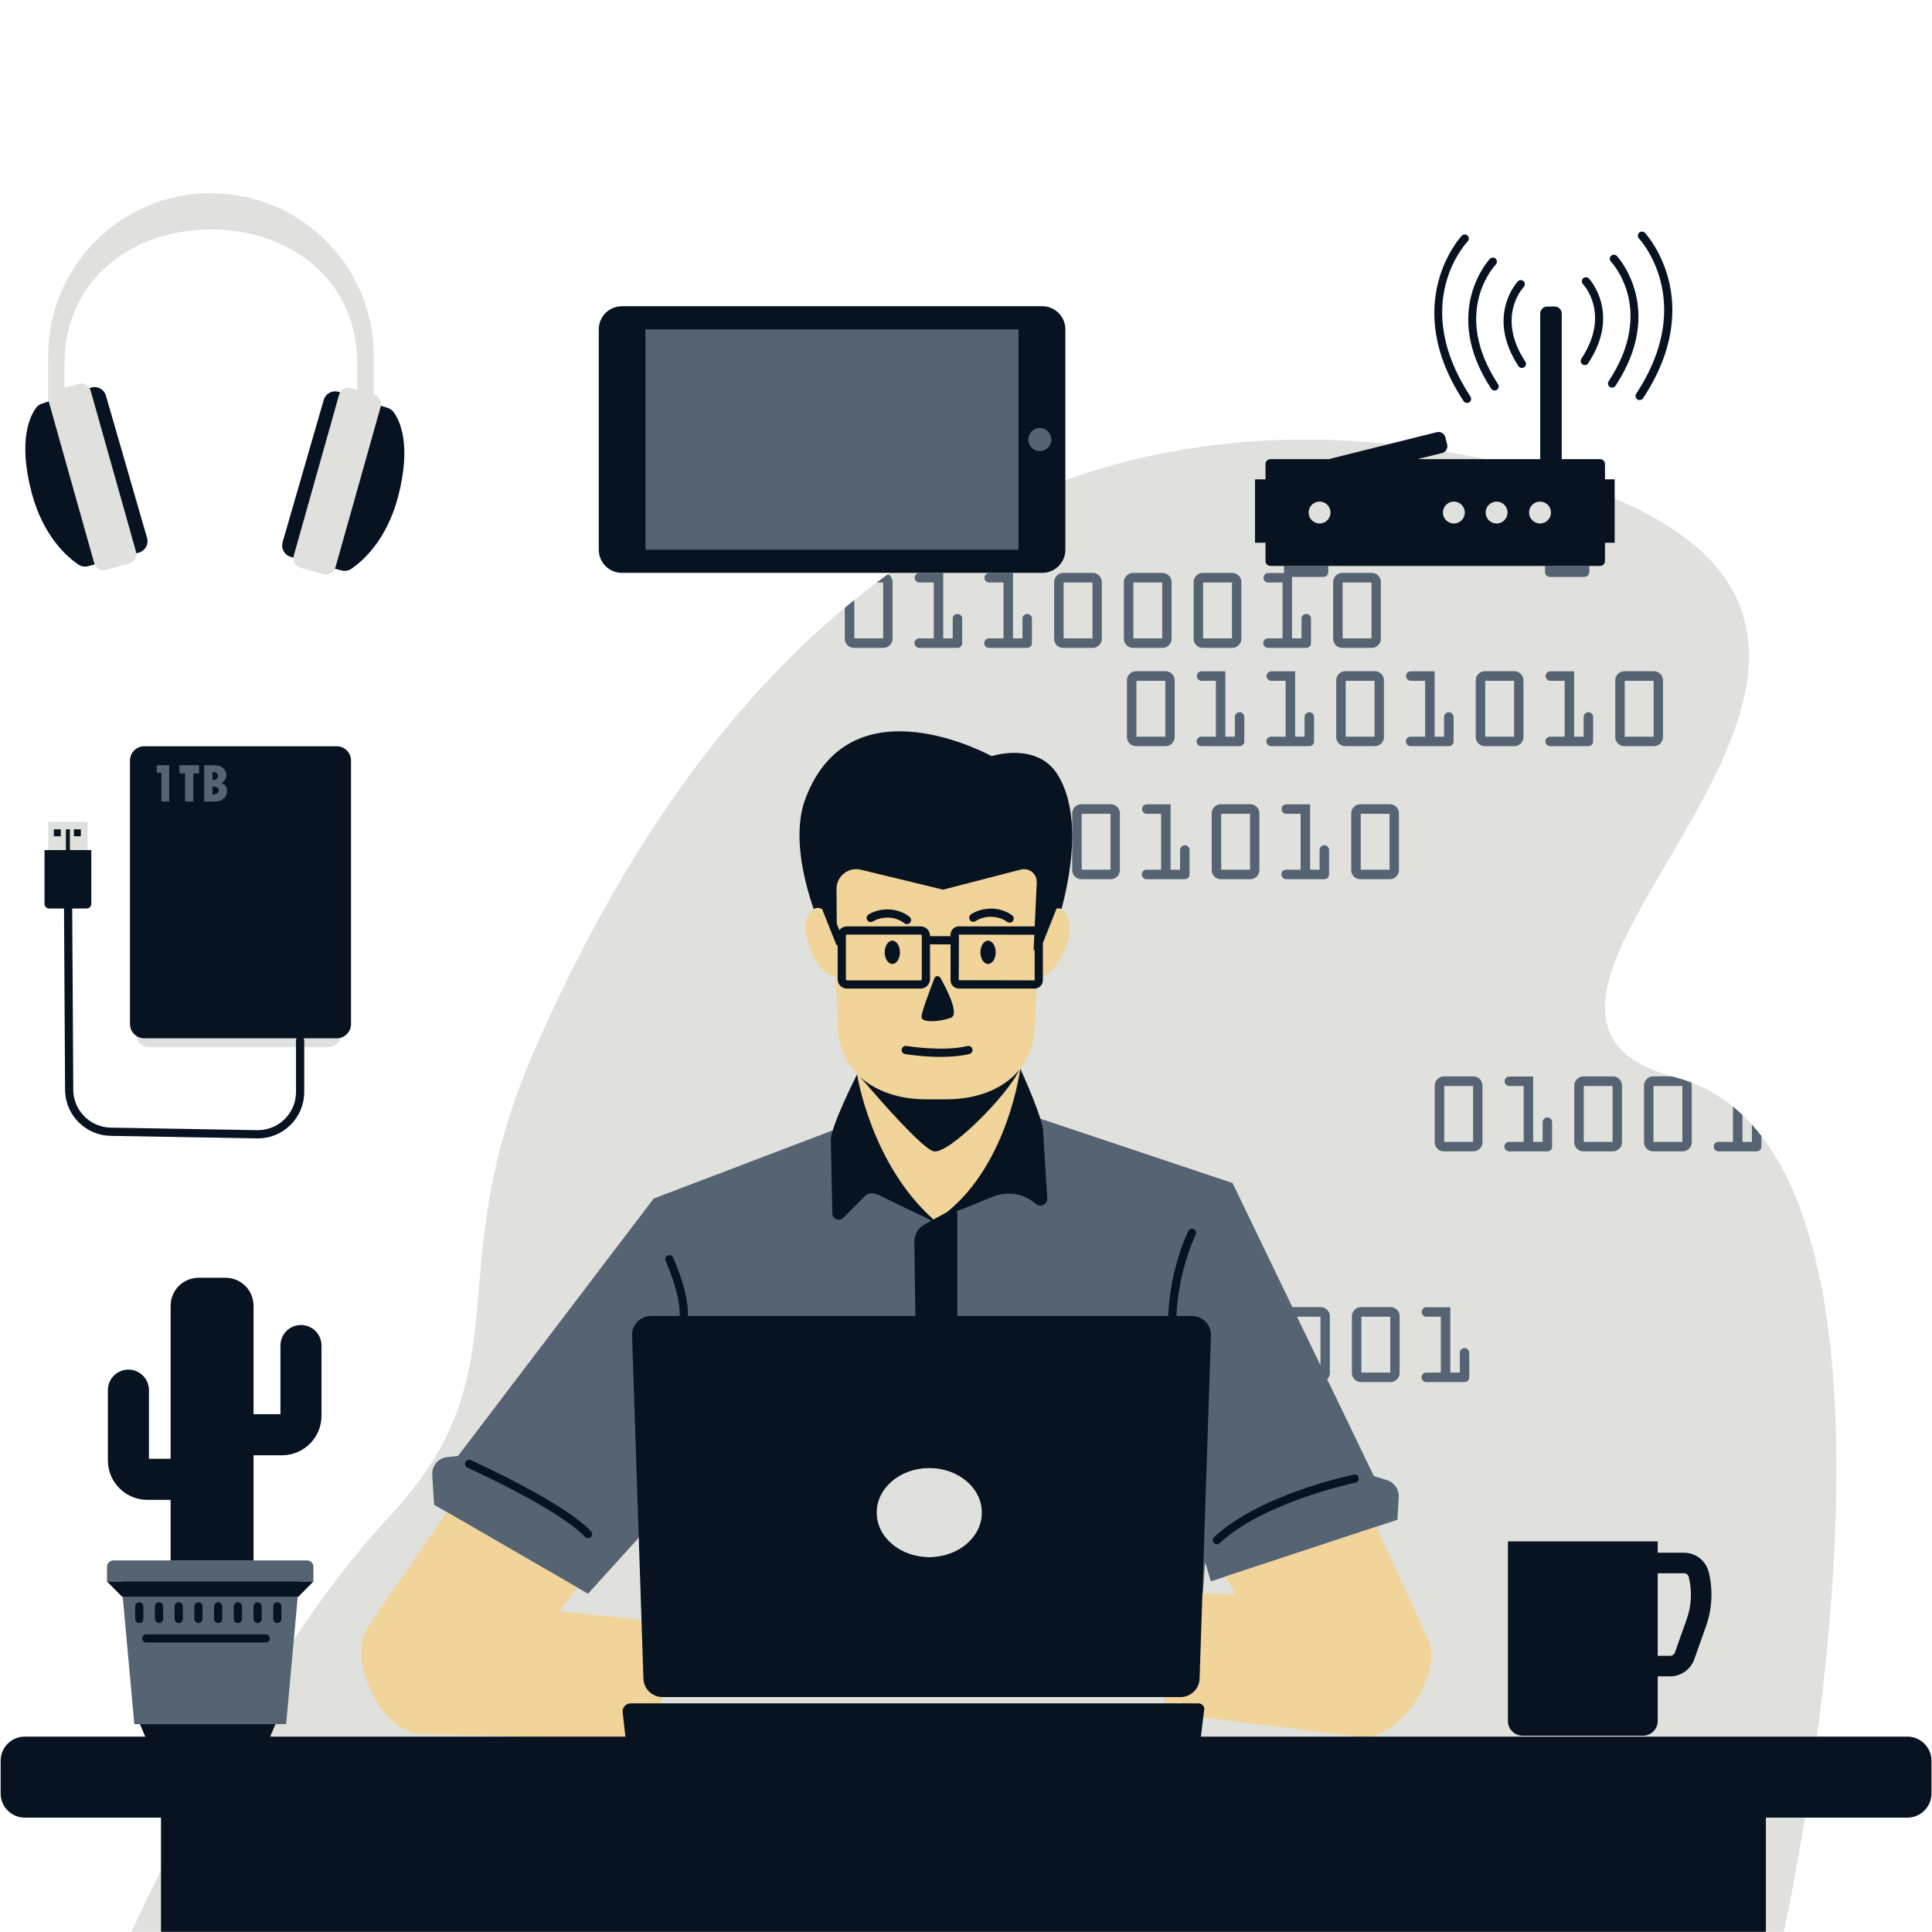<svg xmlns="http://www.w3.org/2000/svg" xmlns:xlink="http://www.w3.org/1999/xlink" width="1080" zoomAndPan="magnify" viewBox="0 0 810 810" height="1080" preserveAspectRatio="xMidYMid meet" version="1.0"><defs><clipPath id="id1"><path d="M 20 81 L 770 81 L 770 809.938 L 20 809.938 Z M 20 81 " clip-rule="nonzero"/></clipPath><clipPath id="id2"><path d="M 0.27 97 L 809.781 97 L 809.781 809.938 L 0.27 809.938 Z M 0.27 97 " clip-rule="nonzero"/></clipPath></defs><g clip-path="url(#id1)"><path fill="rgb(87.839%, 88.239%, 86.67%)" d="M 137.668 439.008 L 62.426 439.008 C 59.422 439.008 56.996 436.582 56.996 433.582 L 56.996 424.18 C 56.996 421.184 59.422 418.754 62.426 418.754 L 137.668 418.754 C 140.668 418.754 143.094 421.184 143.094 424.18 L 143.094 433.582 C 143.094 436.582 140.668 439.008 137.668 439.008 Z M 20.223 374.93 L 20.223 344.512 L 36.715 344.512 L 36.715 374.93 C 36.715 376.012 35.836 376.891 34.754 376.891 L 22.184 376.891 C 21.102 376.891 20.223 376.012 20.223 374.93 Z M 156.801 165.418 L 156.691 165.391 L 156.691 149.262 C 156.691 111.562 126.129 81 88.43 81 C 50.727 81 20.172 111.562 20.172 149.262 L 20.172 180.816 L 23.953 180.816 L 39.523 236.113 C 40.137 238.281 42.387 239.539 44.551 238.934 L 54.164 236.227 C 56.332 235.613 57.59 233.363 56.984 231.199 L 37.98 163.734 C 37.367 161.574 35.121 160.316 32.953 160.922 L 27.07 162.578 L 27.07 152.219 C 27.07 118.047 54.547 96.203 88.43 96.203 C 122.32 96.203 149.785 118.047 149.785 152.219 L 149.785 163.445 L 147.188 162.711 C 145.02 162.105 142.773 163.363 142.164 165.531 L 123.156 232.988 C 122.551 235.156 123.809 237.402 125.977 238.016 L 135.59 240.723 C 137.75 241.328 140.004 240.07 140.617 237.91 L 159.613 170.445 C 160.227 168.281 158.961 166.031 156.801 165.418 Z M 338.23 187.211 L 340.668 189.645 L 359.48 170.832 L 357.047 168.395 Z M 359.289 162.156 L 356.855 159.719 L 338.043 178.535 L 340.477 180.969 Z M 747.871 809.938 L 55.141 809.938 C 55.141 809.938 105.387 697.852 163.207 635.867 C 221.023 573.887 183.133 534.559 223.504 441.66 C 331.762 192.543 501.363 160.789 638.895 196.43 C 872.051 256.844 584.75 420.57 702.547 451.715 C 820.34 482.859 747.871 809.938 747.871 809.938 " fill-opacity="1" fill-rule="nonzero"/></g><path fill="rgb(33.33%, 38.82%, 44.71%)" d="M 128.695 654.211 L 47.578 654.211 C 46.082 654.211 44.867 655.426 44.867 656.918 L 44.867 663.051 L 50.875 663.051 L 56.32 722.871 L 119.957 722.871 L 125.402 663.051 L 131.41 663.051 L 131.41 656.918 C 131.41 655.426 130.195 654.211 128.695 654.211 Z M 411.68 634.16 C 411.68 623.832 401.793 615.453 389.602 615.453 C 377.41 615.453 367.523 623.832 367.523 634.16 C 367.523 644.492 377.41 652.863 389.602 652.863 C 401.793 652.863 411.68 644.492 411.68 634.16 Z M 543.777 552.035 L 553.625 572.457 L 553.625 552.035 Z M 586.426 627.695 L 585.875 637.168 L 507.695 662.984 L 505.246 655.016 L 500.777 716.762 L 487.914 717.168 L 488.895 708.074 C 489.227 706.562 488.242 705.086 486.883 705.086 L 299.859 705.086 L 289.152 621.117 L 246.523 668.18 L 181.988 630.859 L 181.227 618.285 C 181.008 614.562 183.738 611.316 187.445 610.906 L 192.043 610.398 L 274.039 502.508 L 396.672 455.793 L 516.742 495.988 L 541.836 548.016 L 553.762 548.016 C 554.789 548.016 555.672 548.395 556.426 549.152 C 557.172 549.906 557.551 550.805 557.551 551.848 L 557.551 575.613 C 557.551 576.656 557.18 577.555 556.445 578.301 L 575.984 618.828 L 581.52 620.574 C 584.586 621.543 586.609 624.477 586.426 627.695 Z M 649.832 241.875 L 664.262 241.875 C 665.406 241.875 666.336 240.949 666.336 239.805 L 666.336 237.277 L 647.762 237.277 L 647.762 239.805 C 647.762 240.949 648.684 241.875 649.832 241.875 Z M 435.941 190.848 C 439.566 190.848 442.512 187.898 442.512 184.277 C 442.512 180.652 439.566 177.707 435.941 177.707 C 432.324 177.707 429.371 180.652 429.371 184.277 C 429.371 187.898 432.324 190.848 435.941 190.848 Z M 428.734 136.371 L 268.883 136.371 L 268.883 232.18 L 428.734 232.18 Z M 614.012 565.211 C 613.453 565.211 612.988 565.406 612.602 565.797 C 612.215 566.188 612.027 566.652 612.027 567.188 L 612.027 575.465 L 608.055 575.465 L 608.055 548.066 L 598.074 548.066 C 597.523 548.066 597.051 548.254 596.664 548.641 C 596.277 549.031 596.09 549.5 596.09 550.051 C 596.09 550.602 596.277 551.07 596.664 551.453 C 597.051 551.84 597.523 552.035 598.074 552.035 L 604.078 552.035 L 604.078 575.465 L 597.98 575.465 C 597.43 575.465 596.957 575.656 596.57 576.035 C 596.184 576.414 595.996 576.871 595.996 577.406 C 595.996 577.957 596.184 578.434 596.57 578.836 C 596.957 579.234 597.43 579.438 597.98 579.438 L 614.012 579.438 C 614.562 579.438 615.031 579.25 615.414 578.855 C 615.801 578.469 615.996 578.004 615.996 577.453 L 615.996 567.188 C 615.996 566.637 615.801 566.172 615.414 565.785 C 615.031 565.398 614.562 565.211 614.012 565.211 Z M 582.871 552.035 L 570.77 552.035 L 570.77 575.465 L 582.871 575.465 Z M 585.676 549.152 C 586.422 549.906 586.801 550.805 586.801 551.848 L 586.801 575.613 C 586.801 576.668 586.422 577.566 585.676 578.312 C 584.922 579.066 584.023 579.438 582.969 579.438 L 570.625 579.438 C 569.555 579.438 568.648 579.066 567.902 578.312 C 567.164 577.566 566.789 576.668 566.789 575.613 L 566.789 551.848 C 566.789 550.805 567.172 549.906 567.93 549.152 C 568.684 548.395 569.578 548.016 570.625 548.016 L 583.012 548.016 C 584.035 548.016 584.922 548.395 585.676 549.152 Z M 734.496 471.5 L 734.496 478.734 L 730.523 478.734 L 730.523 467.434 C 729.238 466.215 727.918 465.051 726.551 463.938 L 726.551 478.734 L 720.449 478.734 C 719.898 478.734 719.43 478.926 719.047 479.305 C 718.66 479.684 718.469 480.141 718.469 480.676 C 718.469 481.227 718.66 481.703 719.047 482.105 C 719.43 482.504 719.898 482.707 720.449 482.707 L 736.48 482.707 C 737.031 482.707 737.504 482.52 737.891 482.125 C 738.277 481.738 738.465 481.273 738.465 480.723 L 738.465 476.25 C 737.188 474.605 735.867 473.02 734.496 471.5 Z M 705.34 455.305 L 693.238 455.305 L 693.238 478.734 L 705.34 478.734 Z M 709.035 453.809 C 709.18 454.219 709.27 454.648 709.27 455.117 L 709.27 478.883 C 709.27 479.938 708.895 480.836 708.148 481.582 C 707.398 482.336 706.492 482.707 705.438 482.707 L 693.094 482.707 C 692.023 482.707 691.117 482.336 690.379 481.582 C 689.633 480.836 689.266 479.938 689.266 478.883 L 689.266 455.117 C 689.266 454.074 689.645 453.176 690.398 452.422 C 691.156 451.664 692.055 451.285 693.094 451.285 L 701.027 451.285 C 701.527 451.43 702.027 451.574 702.547 451.715 C 704.777 452.301 706.934 453.012 709.035 453.809 Z M 676.094 455.305 L 663.988 455.305 L 663.988 478.734 L 676.094 478.734 Z M 678.895 452.422 C 679.648 453.176 680.02 454.074 680.02 455.117 L 680.02 478.883 C 680.02 479.938 679.648 480.836 678.895 481.582 C 678.148 482.336 677.246 482.707 676.188 482.707 L 663.852 482.707 C 662.773 482.707 661.871 482.336 661.133 481.582 C 660.391 480.836 660.02 479.938 660.02 478.883 L 660.02 455.117 C 660.02 454.074 660.398 453.176 661.156 452.422 C 661.91 451.664 662.809 451.285 663.852 451.285 L 676.238 451.285 C 677.262 451.285 678.148 451.664 678.895 452.422 Z M 648.742 468.48 C 648.191 468.48 647.719 468.676 647.332 469.066 C 646.945 469.457 646.758 469.926 646.758 470.457 L 646.758 478.734 L 642.785 478.734 L 642.785 451.336 L 632.805 451.336 C 632.25 451.336 631.789 451.523 631.395 451.91 C 631.012 452.301 630.82 452.77 630.82 453.32 C 630.82 453.871 631.012 454.34 631.395 454.723 C 631.789 455.109 632.25 455.305 632.805 455.305 L 638.812 455.305 L 638.812 478.734 L 632.711 478.734 C 632.16 478.734 631.688 478.926 631.301 479.305 C 630.922 479.684 630.727 480.141 630.727 480.676 C 630.727 481.227 630.922 481.703 631.301 482.105 C 631.688 482.504 632.16 482.707 632.711 482.707 L 648.742 482.707 C 649.293 482.707 649.762 482.52 650.145 482.125 C 650.531 481.738 650.727 481.273 650.727 480.723 L 650.727 470.457 C 650.727 469.906 650.531 469.441 650.145 469.055 C 649.762 468.668 649.293 468.48 648.742 468.48 Z M 617.602 455.305 L 605.5 455.305 L 605.5 478.734 L 617.602 478.734 Z M 620.406 452.422 C 621.152 453.176 621.523 454.074 621.523 455.117 L 621.523 478.883 C 621.523 479.938 621.152 480.836 620.406 481.582 C 619.652 482.336 618.754 482.707 617.699 482.707 L 605.355 482.707 C 604.285 482.707 603.375 482.336 602.637 481.582 C 601.895 480.836 601.523 479.938 601.523 478.883 L 601.523 455.117 C 601.523 454.074 601.902 453.176 602.66 452.422 C 603.414 451.664 604.312 451.285 605.355 451.285 L 617.742 451.285 C 618.766 451.285 619.652 451.664 620.406 452.422 Z M 570.484 364.629 L 582.582 364.629 L 582.582 341.195 L 570.484 341.195 Z M 570.34 337.176 L 582.727 337.176 C 583.75 337.176 584.637 337.555 585.391 338.312 C 586.137 339.066 586.508 339.969 586.508 341.008 L 586.508 364.773 C 586.508 365.828 586.137 366.727 585.391 367.48 C 584.637 368.227 583.738 368.598 582.684 368.598 L 570.34 368.598 C 569.27 368.598 568.359 368.227 567.621 367.48 C 566.879 366.727 566.508 365.828 566.508 364.773 L 566.508 341.008 C 566.508 339.969 566.887 339.066 567.645 338.312 C 568.398 337.555 569.297 337.176 570.34 337.176 Z M 539.199 364.629 C 538.648 364.629 538.176 364.816 537.789 365.195 C 537.402 365.574 537.215 366.031 537.215 366.57 C 537.215 367.117 537.402 367.594 537.789 367.996 C 538.176 368.395 538.648 368.598 539.199 368.598 L 555.23 368.598 C 555.781 368.598 556.25 368.41 556.633 368.023 C 557.02 367.637 557.215 367.168 557.215 366.621 L 557.215 356.355 C 557.215 355.801 557.02 355.332 556.633 354.945 C 556.25 354.559 555.781 354.371 555.23 354.371 C 554.676 354.371 554.207 354.566 553.82 354.957 C 553.434 355.355 553.246 355.816 553.246 356.355 L 553.246 364.629 L 549.273 364.629 L 549.273 337.227 L 539.293 337.227 C 538.746 337.227 538.27 337.422 537.891 337.809 C 537.5 338.195 537.309 338.66 537.309 339.211 C 537.309 339.77 537.5 340.234 537.891 340.617 C 538.27 341.008 538.746 341.195 539.293 341.195 L 545.301 341.195 L 545.301 364.629 Z M 511.988 364.629 L 524.094 364.629 L 524.094 341.195 L 511.988 341.195 Z M 511.844 337.176 L 524.23 337.176 C 525.254 337.176 526.141 337.555 526.895 338.312 C 527.641 339.066 528.012 339.969 528.012 341.008 L 528.012 364.773 C 528.012 365.828 527.641 366.727 526.895 367.48 C 526.141 368.227 525.242 368.598 524.188 368.598 L 511.844 368.598 C 510.773 368.598 509.863 368.227 509.125 367.48 C 508.383 366.727 508.016 365.828 508.016 364.773 L 508.016 341.008 C 508.016 339.969 508.391 339.066 509.148 338.312 C 509.906 337.555 510.805 337.176 511.844 337.176 Z M 490.777 337.227 L 480.797 337.227 C 480.25 337.227 479.781 337.422 479.395 337.809 C 479.008 338.195 478.812 338.66 478.812 339.211 C 478.812 339.77 479.008 340.234 479.395 340.617 C 479.781 341.008 480.25 341.195 480.797 341.195 L 486.805 341.195 L 486.805 364.629 L 480.703 364.629 C 480.152 364.629 479.684 364.816 479.301 365.195 C 478.914 365.574 478.719 366.031 478.719 366.57 C 478.719 367.117 478.914 367.594 479.301 367.996 C 479.684 368.395 480.152 368.598 480.703 368.598 L 496.734 368.598 C 497.285 368.598 497.758 368.41 498.137 368.023 C 498.531 367.637 498.719 367.168 498.719 366.621 L 498.719 356.355 C 498.719 355.801 498.531 355.332 498.137 354.945 C 497.758 354.559 497.285 354.371 496.734 354.371 C 496.184 354.371 495.715 354.566 495.332 354.957 C 494.945 355.355 494.75 355.816 494.75 356.355 L 494.75 364.629 L 490.777 364.629 Z M 453.492 364.629 L 465.594 364.629 L 465.594 341.195 L 453.492 341.195 Z M 453.348 337.176 L 465.742 337.176 C 466.766 337.176 467.652 337.555 468.398 338.312 C 469.148 339.066 469.523 339.969 469.523 341.008 L 469.523 364.773 C 469.523 365.828 469.148 366.727 468.398 367.48 C 467.652 368.227 466.746 368.598 465.691 368.598 L 453.348 368.598 C 452.277 368.598 451.375 368.227 450.633 367.48 C 449.887 366.727 449.52 365.828 449.52 364.773 L 449.52 341.008 C 449.52 339.969 449.898 339.066 450.652 338.312 C 451.41 337.555 452.309 337.176 453.348 337.176 Z M 422.215 364.629 C 421.656 364.629 421.188 364.816 420.805 365.195 C 420.418 365.574 420.227 366.031 420.227 366.57 C 420.227 367.117 420.418 367.594 420.805 367.996 C 421.188 368.395 421.656 368.598 422.215 368.598 L 438.238 368.598 C 438.789 368.598 439.262 368.41 439.648 368.023 C 440.035 367.637 440.23 367.168 440.23 366.621 L 440.23 356.355 C 440.23 355.801 440.035 355.332 439.648 354.945 C 439.262 354.559 438.789 354.371 438.238 354.371 C 437.688 354.371 437.219 354.566 436.836 354.957 C 436.449 355.355 436.254 355.816 436.254 356.355 L 436.254 364.629 L 432.281 364.629 L 432.281 337.227 L 422.301 337.227 C 421.754 337.227 421.285 337.422 420.898 337.809 C 420.512 338.195 420.324 338.66 420.324 339.211 C 420.324 339.77 420.512 340.234 420.898 340.617 C 421.285 341.008 421.754 341.195 422.301 341.195 L 428.309 341.195 L 428.309 364.629 Z M 392.965 364.629 C 392.41 364.629 391.941 364.816 391.555 365.195 C 391.176 365.574 390.98 366.031 390.98 366.57 C 390.98 367.117 391.176 367.594 391.555 367.996 C 391.941 368.395 392.41 368.598 392.965 368.598 L 408.996 368.598 C 409.547 368.598 410.016 368.41 410.402 368.023 C 410.785 367.637 410.98 367.168 410.98 366.621 L 410.98 356.355 C 410.98 355.801 410.785 355.332 410.402 354.945 C 410.016 354.559 409.547 354.371 408.996 354.371 C 408.441 354.371 407.973 354.566 407.586 354.957 C 407.199 355.355 407.004 355.816 407.004 356.355 L 407.004 364.629 L 403.035 364.629 L 403.035 337.227 L 393.059 337.227 C 392.504 337.227 392.035 337.422 391.656 337.809 C 391.266 338.195 391.074 338.66 391.074 339.211 C 391.074 339.77 391.266 340.234 391.656 340.617 C 392.035 341.008 392.504 341.195 393.059 341.195 L 399.066 341.195 L 399.066 364.629 Z M 365.754 364.629 L 377.859 364.629 L 377.859 341.195 L 365.754 341.195 Z M 362.891 367.48 C 362.148 366.727 361.781 365.828 361.781 364.773 L 361.781 341.008 C 361.781 339.969 362.156 339.066 362.914 338.312 C 363.672 337.555 364.566 337.176 365.609 337.176 L 377.996 337.176 C 379.02 337.176 379.906 337.555 380.66 338.312 C 381.406 339.066 381.777 339.969 381.777 341.008 L 381.777 364.773 C 381.777 365.828 381.406 366.727 380.66 367.48 C 379.906 368.227 379.008 368.598 377.953 368.598 L 365.609 368.598 C 364.539 368.598 363.629 368.227 362.891 367.48 Z M 693.289 285.426 L 681.176 285.426 L 681.176 308.855 L 693.289 308.855 Z M 693.383 312.828 L 681.039 312.828 C 679.969 312.828 679.059 312.453 678.32 311.703 C 677.578 310.957 677.207 310.051 677.207 308.996 L 677.207 285.23 C 677.207 284.195 677.586 283.297 678.344 282.535 C 679.098 281.785 679.996 281.406 681.039 281.406 L 693.426 281.406 C 694.453 281.406 695.336 281.785 696.09 282.535 C 696.836 283.297 697.207 284.195 697.207 285.23 L 697.207 308.996 C 697.207 310.051 696.836 310.957 696.09 311.703 C 695.336 312.453 694.438 312.828 693.383 312.828 Z M 664.527 299.18 C 664.137 299.578 663.945 300.047 663.945 300.578 L 663.945 308.855 L 659.973 308.855 L 659.973 281.449 L 649.996 281.449 C 649.445 281.449 648.969 281.645 648.59 282.031 C 648.199 282.418 648.008 282.883 648.008 283.441 C 648.008 283.992 648.199 284.461 648.59 284.844 C 648.969 285.23 649.445 285.426 649.996 285.426 L 656.004 285.426 L 656.004 308.855 L 649.898 308.855 C 649.348 308.855 648.883 309.047 648.488 309.426 C 648.109 309.801 647.914 310.262 647.914 310.793 C 647.914 311.348 648.109 311.824 648.488 312.223 C 648.883 312.625 649.348 312.828 649.898 312.828 L 665.93 312.828 C 666.48 312.828 666.949 312.633 667.34 312.246 C 667.719 311.859 667.918 311.395 667.918 310.844 L 667.918 300.578 C 667.918 300.027 667.719 299.562 667.34 299.176 C 666.949 298.781 666.48 298.594 665.93 298.594 C 665.379 298.594 664.914 298.789 664.527 299.18 Z M 634.793 285.426 L 622.688 285.426 L 622.688 308.855 L 634.793 308.855 Z M 634.887 312.828 L 622.543 312.828 C 621.473 312.828 620.57 312.453 619.824 311.703 C 619.082 310.957 618.715 310.051 618.715 308.996 L 618.715 285.23 C 618.715 284.195 619.09 283.297 619.848 282.535 C 620.605 281.785 621.504 281.406 622.543 281.406 L 634.93 281.406 C 635.957 281.406 636.848 281.785 637.594 282.535 C 638.348 283.297 638.719 284.195 638.719 285.23 L 638.719 308.996 C 638.719 310.051 638.348 310.957 637.594 311.703 C 636.848 312.453 635.941 312.828 634.887 312.828 Z M 608.844 312.246 C 609.23 311.859 609.422 311.395 609.422 310.844 L 609.422 300.578 C 609.422 300.027 609.23 299.562 608.844 299.176 C 608.461 298.781 607.992 298.594 607.434 298.594 C 606.883 298.594 606.418 298.789 606.031 299.18 C 605.645 299.578 605.449 300.047 605.449 300.578 L 605.449 308.855 L 601.477 308.855 L 601.477 281.449 L 591.5 281.449 C 590.949 281.449 590.48 281.645 590.094 282.031 C 589.707 282.418 589.512 282.883 589.512 283.441 C 589.512 283.992 589.707 284.461 590.094 284.844 C 590.48 285.23 590.949 285.426 591.5 285.426 L 597.508 285.426 L 597.508 308.855 L 591.402 308.855 C 590.852 308.855 590.387 309.047 590 309.426 C 589.613 309.801 589.418 310.262 589.418 310.793 C 589.418 311.348 589.613 311.824 590 312.223 C 590.387 312.625 590.852 312.828 591.402 312.828 L 607.434 312.828 C 607.992 312.828 608.461 312.633 608.844 312.246 Z M 576.297 285.426 L 564.191 285.426 L 564.191 308.855 L 576.297 308.855 Z M 576.441 281.406 C 577.465 281.406 578.352 281.785 579.098 282.535 C 579.852 283.297 580.223 284.195 580.223 285.23 L 580.223 308.996 C 580.223 310.051 579.852 310.957 579.098 311.703 C 578.352 312.453 577.445 312.828 576.391 312.828 L 564.051 312.828 C 562.977 312.828 562.074 312.453 561.332 311.703 C 560.586 310.957 560.219 310.051 560.219 308.996 L 560.219 285.23 C 560.219 284.195 560.602 283.297 561.352 282.535 C 562.109 281.785 563.008 281.406 564.051 281.406 Z M 532.914 308.855 C 532.363 308.855 531.891 309.047 531.504 309.426 C 531.117 309.801 530.93 310.262 530.93 310.793 C 530.93 311.348 531.117 311.824 531.504 312.223 C 531.891 312.625 532.363 312.828 532.914 312.828 L 548.938 312.828 C 549.496 312.828 549.965 312.633 550.348 312.246 C 550.734 311.859 550.93 311.395 550.93 310.844 L 550.93 300.578 C 550.93 300.027 550.734 299.562 550.348 299.176 C 549.965 298.781 549.496 298.594 548.938 298.594 C 548.387 298.594 547.922 298.789 547.535 299.18 C 547.148 299.578 546.953 300.047 546.953 300.578 L 546.953 308.855 L 542.98 308.855 L 542.98 281.449 L 533.004 281.449 C 532.453 281.449 531.984 281.645 531.598 282.031 C 531.211 282.418 531.023 282.883 531.023 283.441 C 531.023 283.992 531.211 284.461 531.598 284.844 C 531.984 285.23 532.453 285.426 533.004 285.426 L 539.012 285.426 L 539.012 308.855 Z M 518.285 299.18 C 517.902 299.578 517.711 300.047 517.711 300.578 L 517.711 308.855 L 513.734 308.855 L 513.734 281.449 L 503.762 281.449 C 503.203 281.449 502.734 281.645 502.355 282.031 C 501.965 282.418 501.773 282.883 501.773 283.441 C 501.773 283.992 501.965 284.461 502.355 284.844 C 502.734 285.23 503.203 285.426 503.762 285.426 L 509.77 285.426 L 509.77 308.855 L 503.664 308.855 C 503.117 308.855 502.641 309.047 502.254 309.426 C 501.875 309.801 501.68 310.262 501.68 310.793 C 501.68 311.348 501.875 311.824 502.254 312.223 C 502.641 312.625 503.117 312.828 503.664 312.828 L 519.695 312.828 C 520.246 312.828 520.715 312.633 521.102 312.246 C 521.488 311.859 521.684 311.395 521.684 310.844 L 521.684 300.578 C 521.684 300.027 521.488 299.562 521.102 299.176 C 520.715 298.781 520.246 298.594 519.695 298.594 C 519.148 298.594 518.672 298.789 518.285 299.18 Z M 488.559 285.426 L 476.453 285.426 L 476.453 308.855 L 488.559 308.855 Z M 488.695 281.406 C 489.723 281.406 490.605 281.785 491.359 282.535 C 492.105 283.297 492.48 284.195 492.48 285.23 L 492.48 308.996 C 492.48 310.051 492.105 310.957 491.359 311.703 C 490.605 312.453 489.707 312.828 488.652 312.828 L 476.309 312.828 C 475.238 312.828 474.328 312.453 473.59 311.703 C 472.848 310.957 472.477 310.051 472.477 308.996 L 472.477 285.23 C 472.477 284.195 472.855 283.297 473.613 282.535 C 474.367 281.785 475.266 281.406 476.309 281.406 Z M 562.902 267.645 L 575.004 267.645 L 575.004 244.215 L 562.902 244.215 Z M 560.035 270.496 C 559.297 269.75 558.93 268.844 558.93 267.789 L 558.93 244.023 C 558.93 242.988 559.309 242.09 560.062 241.328 C 560.82 240.578 561.719 240.199 562.758 240.199 L 575.152 240.199 C 576.168 240.199 577.062 240.578 577.809 241.328 C 578.555 242.09 578.934 242.988 578.934 244.023 L 578.934 267.789 C 578.934 268.844 578.555 269.75 577.809 270.496 C 577.062 271.25 576.156 271.621 575.102 271.621 L 562.758 271.621 C 561.688 271.621 560.781 271.25 560.035 270.496 Z M 531.625 267.645 C 531.066 267.645 530.598 267.84 530.215 268.219 C 529.828 268.594 529.633 269.047 529.633 269.586 C 529.633 270.137 529.828 270.617 530.215 271.016 C 530.598 271.418 531.066 271.621 531.625 271.621 L 547.648 271.621 C 548.199 271.621 548.672 271.426 549.059 271.039 C 549.445 270.652 549.641 270.188 549.641 269.637 L 549.641 259.371 C 549.641 258.82 549.445 258.355 549.059 257.969 C 548.672 257.578 548.199 257.387 547.648 257.387 C 547.098 257.387 546.629 257.582 546.246 257.973 C 545.859 258.371 545.664 258.836 545.664 259.371 L 545.664 267.645 L 541.691 267.645 L 541.691 241.875 L 554.812 241.875 C 555.953 241.875 556.883 240.949 556.883 239.805 L 556.883 237.277 L 538.309 237.277 L 538.309 239.805 C 538.309 239.957 538.371 240.098 538.402 240.242 L 531.711 240.242 C 531.16 240.242 530.695 240.438 530.309 240.824 C 529.922 241.211 529.734 241.684 529.734 242.234 C 529.734 242.785 529.922 243.254 530.309 243.637 C 530.695 244.023 531.16 244.215 531.711 244.215 L 537.719 244.215 L 537.719 267.645 Z M 504.406 267.645 L 516.516 267.645 L 516.516 244.215 L 504.406 244.215 Z M 501.547 270.496 C 500.809 269.75 500.434 268.844 500.434 267.789 L 500.434 244.023 C 500.434 242.988 500.812 242.09 501.574 241.328 C 502.324 240.578 503.223 240.199 504.266 240.199 L 516.656 240.199 C 517.68 240.199 518.566 240.578 519.312 241.328 C 520.062 242.09 520.438 242.988 520.438 244.023 L 520.438 267.789 C 520.438 268.844 520.062 269.75 519.312 270.496 C 518.566 271.25 517.668 271.621 516.605 271.621 L 504.266 271.621 C 503.191 271.621 502.285 271.25 501.547 270.496 Z M 475.164 267.645 L 487.262 267.645 L 487.262 244.215 L 475.164 244.215 Z M 472.301 270.496 C 471.559 269.75 471.188 268.844 471.188 267.789 L 471.188 244.023 C 471.188 242.988 471.566 242.09 472.324 241.328 C 473.078 240.578 473.977 240.199 475.02 240.199 L 487.406 240.199 C 488.43 240.199 489.316 240.578 490.07 241.328 C 490.816 242.09 491.188 242.988 491.188 244.023 L 491.188 267.789 C 491.188 268.844 490.816 269.75 490.07 270.496 C 489.316 271.25 488.418 271.621 487.363 271.621 L 475.02 271.621 C 473.949 271.621 473.039 271.25 472.301 270.496 Z M 445.914 267.645 L 458.02 267.645 L 458.02 244.215 L 445.914 244.215 Z M 441.938 244.023 C 441.938 242.988 442.316 242.09 443.078 241.328 C 443.828 240.578 444.727 240.199 445.77 240.199 L 458.16 240.199 C 459.184 240.199 460.07 240.578 460.82 241.328 C 461.566 242.09 461.945 242.988 461.945 244.023 L 461.945 267.789 C 461.945 268.844 461.566 269.75 460.82 270.496 C 460.07 271.25 459.172 271.621 458.113 271.621 L 445.77 271.621 C 444.703 271.621 443.797 271.25 443.051 270.496 C 442.312 269.75 441.938 268.844 441.938 267.789 Z M 428.676 267.645 L 424.707 267.645 L 424.707 240.242 L 414.727 240.242 C 414.176 240.242 413.707 240.438 413.32 240.824 C 412.938 241.211 412.742 241.684 412.742 242.234 C 412.742 242.785 412.938 243.254 413.32 243.637 C 413.707 244.023 414.176 244.215 414.727 244.215 L 420.734 244.215 L 420.734 267.645 L 414.633 267.645 C 414.082 267.645 413.613 267.84 413.227 268.219 C 412.84 268.594 412.645 269.047 412.645 269.586 C 412.645 270.137 412.84 270.617 413.227 271.016 C 413.613 271.418 414.082 271.621 414.633 271.621 L 430.664 271.621 C 431.211 271.621 431.68 271.426 432.066 271.039 C 432.457 270.652 432.648 270.188 432.648 269.637 L 432.648 259.371 C 432.648 258.82 432.457 258.355 432.066 257.969 C 431.68 257.578 431.211 257.387 430.664 257.387 C 430.113 257.387 429.645 257.582 429.258 257.973 C 428.867 258.371 428.676 258.836 428.676 259.371 Z M 385.383 267.645 C 384.832 267.645 384.363 267.84 383.98 268.219 C 383.594 268.594 383.398 269.047 383.398 269.586 C 383.398 270.137 383.594 270.617 383.98 271.016 C 384.363 271.418 384.832 271.621 385.383 271.621 L 401.414 271.621 C 401.965 271.621 402.434 271.426 402.824 271.039 C 403.211 270.652 403.398 270.188 403.398 269.637 L 403.398 259.371 C 403.398 258.82 403.211 258.355 402.824 257.969 C 402.434 257.578 401.965 257.387 401.414 257.387 C 400.863 257.387 400.395 257.582 400.012 257.973 C 399.625 258.371 399.43 258.836 399.43 259.371 L 399.43 267.645 L 395.457 267.645 L 395.457 240.242 L 385.477 240.242 C 384.93 240.242 384.461 240.438 384.074 240.824 C 383.688 241.211 383.492 241.684 383.492 242.234 C 383.492 242.785 383.688 243.254 384.074 243.637 C 384.461 244.023 384.93 244.215 385.477 244.215 L 391.484 244.215 L 391.484 267.645 Z M 354.199 254.812 L 354.199 267.789 C 354.199 268.844 354.566 269.75 355.312 270.496 C 356.055 271.25 356.957 271.621 358.027 271.621 L 370.371 271.621 C 371.426 271.621 372.332 271.25 373.078 270.496 C 373.828 269.75 374.203 268.844 374.203 267.789 L 374.203 244.023 C 374.203 242.988 373.828 242.09 373.078 241.328 C 372.836 241.082 372.57 240.895 372.293 240.723 C 370.711 241.867 369.145 243.039 367.57 244.215 L 370.273 244.215 L 370.273 267.645 L 358.172 267.645 L 358.172 251.555 C 356.852 252.625 355.523 253.711 354.199 254.812 Z M 75.852 337.762 L 82.805 337.762 L 82.805 326.008 L 83.891 326.008 L 83.891 337.762 L 90.133 337.762 C 92.062 337.762 93.668 337.215 94.914 336.125 C 96.195 335 96.875 333.449 96.875 331.648 C 96.875 330.238 96.449 329.035 95.648 328.125 C 96.414 327.062 96.613 325.949 96.613 325.07 C 96.613 323.352 95.949 321.848 94.699 320.727 C 93.457 319.621 91.637 319.082 89.129 319.082 L 73.496 319.082 L 73.496 326.008 L 75.852 326.008 Z M 65.938 325.723 L 63.996 325.723 L 63.996 319.082 L 72.68 319.082 L 72.68 337.762 L 65.938 337.762 L 65.938 325.723 " fill-opacity="1" fill-rule="nonzero"/><path fill="rgb(94.51%, 83.139%, 60.39%)" d="M 427.754 447.996 L 427.754 467.883 L 437.371 475.359 C 437.371 475.359 404.461 511.574 392.566 511.574 C 380.746 511.574 348.395 478.223 348.395 478.223 L 359.348 470.32 L 359.348 450.242 C 354.625 445.363 351.645 438.875 351.289 430.762 L 350.418 409.445 C 344.043 410.027 333.785 391.707 339.281 383.066 C 342.395 378.18 346.363 381.469 349.445 385.711 L 348.336 358.551 C 347.914 349.07 355.488 341.16 364.977 341.16 L 420.172 341.16 C 429.656 341.16 437.227 349.07 436.809 358.551 L 435.406 392.855 C 437.5 387.102 442.398 375.973 446.914 383.066 C 452.719 392.191 440.938 412.141 434.742 409.16 L 433.855 430.762 C 433.551 437.688 431.328 443.422 427.754 447.996 Z M 241.938 665.531 L 187.367 633.969 L 163.703 668.188 L 163.656 668.18 L 154.359 681.941 C 145.316 695.336 159.305 725.297 175.387 726.961 L 319.406 730.629 L 320.172 723.199 L 278.391 723.199 L 277.055 709.367 C 276.566 707.199 277.992 705.086 279.934 705.086 L 322.043 705.086 L 324.141 684.742 L 234.578 675.504 Z M 571.141 728.258 L 487.816 718.07 L 488.895 708.074 C 489.227 706.562 488.242 705.086 486.883 705.086 L 428.391 705.086 L 430.184 664.684 L 517.934 668.578 L 513.809 660.965 L 577.129 640.059 L 596.988 683.578 L 598.535 686.812 C 605.523 701.387 587.285 728.973 571.141 728.258 " fill-opacity="1" fill-rule="nonzero"/><g clip-path="url(#id2)"><path fill="rgb(2.75%, 7.449%, 12.549%)" d="M 114.551 673.469 L 114.551 678.75 C 114.551 679.695 115.32 680.469 116.27 680.469 C 117.219 680.469 117.988 679.695 117.988 678.75 L 117.988 673.469 C 117.988 672.52 117.219 671.746 116.27 671.746 C 115.32 671.746 114.551 672.52 114.551 673.469 Z M 109.723 678.75 L 109.723 673.469 C 109.723 672.52 108.953 671.746 107.996 671.746 C 107.051 671.746 106.277 672.52 106.277 673.469 L 106.277 678.75 C 106.277 679.695 107.051 680.469 107.996 680.469 C 108.953 680.469 109.723 679.695 109.723 678.75 Z M 101.457 678.75 L 101.457 673.469 C 101.457 672.52 100.688 671.746 99.738 671.746 C 98.785 671.746 98.012 672.52 98.012 673.469 L 98.012 678.75 C 98.012 679.695 98.785 680.469 99.738 680.469 C 100.688 680.469 101.457 679.695 101.457 678.75 Z M 93.188 678.75 L 93.188 673.469 C 93.188 672.52 92.414 671.746 91.469 671.746 C 90.512 671.746 89.746 672.52 89.746 673.469 L 89.746 678.75 C 89.746 679.695 90.512 680.469 91.469 680.469 C 92.414 680.469 93.188 679.695 93.188 678.75 Z M 84.922 678.75 L 84.922 673.469 C 84.922 672.52 84.156 671.746 83.203 671.746 C 82.254 671.746 81.48 672.52 81.48 673.469 L 81.48 678.75 C 81.48 679.695 82.254 680.469 83.203 680.469 C 84.156 680.469 84.922 679.695 84.922 678.75 Z M 76.656 678.75 L 76.656 673.469 C 76.656 672.52 75.887 671.746 74.93 671.746 C 73.98 671.746 73.211 672.52 73.211 673.469 L 73.211 678.75 C 73.211 679.695 73.98 680.469 74.93 680.469 C 75.887 680.469 76.656 679.695 76.656 678.75 Z M 68.391 678.75 L 68.391 673.469 C 68.391 672.52 67.621 671.746 66.672 671.746 C 65.715 671.746 64.945 672.52 64.945 673.469 L 64.945 678.75 C 64.945 679.695 65.715 680.469 66.672 680.469 C 67.621 680.469 68.391 679.695 68.391 678.75 Z M 60.121 673.469 C 60.121 672.52 59.348 671.746 58.398 671.746 C 57.449 671.746 56.68 672.52 56.68 673.469 L 56.68 678.75 C 56.68 679.695 57.449 680.469 58.398 680.469 C 59.348 680.469 60.121 679.695 60.121 678.75 Z M 61.316 688.633 L 111.418 688.633 C 112.375 688.633 113.145 687.859 113.145 686.914 C 113.145 685.957 112.375 685.188 111.418 685.188 L 61.316 685.188 C 60.359 685.188 59.594 685.957 59.594 686.914 C 59.594 687.859 60.359 688.633 61.316 688.633 Z M 415.777 380.93 C 412.645 380.91 409.578 381.703 407.117 383.309 C 406.32 383.832 406.102 384.902 406.617 385.699 C 407.137 386.488 408.207 386.715 409.004 386.191 C 410.855 384.977 413.297 384.289 415.699 384.371 C 418.102 384.426 420.5 385.199 422.285 386.496 C 422.586 386.715 422.941 386.824 423.289 386.824 C 423.828 386.824 424.344 386.578 424.688 386.117 C 425.242 385.344 425.07 384.27 424.309 383.711 C 421.934 381.988 418.906 381 415.777 380.93 Z M 372.945 381.289 C 369.812 381.102 366.707 381.859 364.16 383.379 C 363.344 383.863 363.078 384.922 363.566 385.738 C 364.047 386.551 365.102 386.816 365.926 386.336 C 367.859 385.18 370.34 384.609 372.746 384.73 C 375.133 384.863 377.473 385.719 379.168 387.066 C 379.484 387.316 379.863 387.438 380.234 387.438 C 380.742 387.438 381.242 387.215 381.582 386.793 C 382.176 386.047 382.051 384.965 381.312 384.371 C 379.039 382.562 376.066 381.469 372.945 381.289 Z M 378.055 439.945 C 377.902 440.883 378.535 441.766 379.469 441.926 C 379.898 441.992 386.73 443.102 394.438 443.102 C 398.453 443.102 402.711 442.797 406.422 441.898 C 407.348 441.672 407.914 440.742 407.688 439.82 C 407.465 438.895 406.531 438.32 405.613 438.555 C 395.457 441.02 380.184 438.555 380.031 438.527 C 379.078 438.359 378.207 439.008 378.055 439.945 Z M 195.996 615.301 C 196.375 615.477 234.199 632.617 245.27 644.352 C 245.605 644.707 246.062 644.891 246.516 644.891 C 246.941 644.891 247.371 644.738 247.707 644.422 C 248.395 643.77 248.426 642.684 247.773 641.988 C 236.246 629.762 198.992 612.879 197.41 612.164 C 196.539 611.773 195.527 612.164 195.133 613.023 C 194.742 613.891 195.129 614.914 195.996 615.301 Z M 510.18 647.438 C 510.598 647.438 511.02 647.285 511.355 646.977 C 529.879 629.688 567.91 621.695 568.289 621.613 C 569.219 621.422 569.82 620.512 569.629 619.582 C 569.441 618.645 568.523 618.051 567.594 618.242 C 566 618.57 528.242 626.5 509.004 644.461 C 508.309 645.105 508.27 646.199 508.922 646.895 C 509.258 647.254 509.719 647.438 510.18 647.438 Z M 434.664 370.008 C 434.836 366.406 431.473 363.672 427.98 364.57 L 395.395 372.992 C 395.395 372.992 374.492 367.898 360.902 364.633 C 355.672 363.383 350.664 367.371 350.711 372.746 L 350.828 387.281 L 351.922 390.02 C 352.633 389.031 353.789 388.387 355.098 388.387 L 386.004 388.387 C 388.152 388.387 389.906 390.137 389.906 392.289 L 389.906 392.492 L 398.52 392.492 L 398.52 391.902 C 398.52 389.969 400.094 388.387 402.027 388.387 L 433.719 388.387 C 433.75 388.387 433.773 388.398 433.805 388.398 Z M 433.785 397.918 C 433.75 398.062 433.703 398.215 433.672 398.352 L 433.332 398.523 L 433.641 391.902 L 402.027 391.832 L 401.965 410.957 L 433.719 411.02 L 433.785 410.957 Z M 386.457 392.289 C 386.457 392.043 386.258 391.832 386.004 391.832 L 355.098 391.832 C 354.84 391.832 354.637 392.043 354.637 392.289 L 354.637 410.562 C 354.637 410.816 354.84 411.02 355.098 411.02 L 386.004 411.02 C 386.258 411.02 386.457 410.816 386.457 410.562 Z M 443.398 324.762 C 450.809 336.637 451.672 355.906 445.051 381.141 C 444.355 380.746 443.656 380.715 442.969 380.938 L 437.227 395.336 L 437.227 410.957 C 437.227 412.891 435.652 414.465 433.719 414.465 L 402.027 414.465 C 400.094 414.465 398.52 412.891 398.52 410.957 L 398.52 395.93 L 389.906 395.93 L 389.906 410.562 C 389.906 412.715 388.152 414.465 386.004 414.465 L 355.098 414.465 C 352.949 414.465 351.195 412.715 351.195 410.562 L 351.195 396.492 C 350.875 396.309 350.609 396.012 350.461 395.645 L 344.664 381.113 C 343.469 380.531 342.266 380.438 341.129 381.133 C 336.52 367.648 332.324 348.926 337.719 334.723 C 356.844 284.352 415.73 317.016 415.73 317.016 C 415.73 317.016 434.703 310.828 443.398 324.762 Z M 685.988 165.07 C 685.465 165.867 685.688 166.938 686.484 167.453 C 686.773 167.648 687.102 167.738 687.426 167.738 C 687.988 167.738 688.539 167.469 688.867 166.969 C 715.902 125.875 689.91 97.902 689.645 97.625 C 688.988 96.941 687.898 96.918 687.211 97.574 C 686.52 98.234 686.504 99.32 687.16 100.008 C 687.406 100.262 711.531 126.246 685.988 165.07 Z M 674.922 162.23 C 675.215 162.426 675.543 162.516 675.867 162.516 C 676.43 162.516 676.98 162.242 677.309 161.738 C 698.512 129.516 678.078 107.527 677.871 107.312 C 677.211 106.625 676.133 106.598 675.441 107.258 C 674.754 107.91 674.727 109.004 675.379 109.691 C 676.148 110.5 694.086 129.984 674.43 159.848 C 673.906 160.645 674.125 161.711 674.922 162.23 Z M 663.484 152.789 C 663.781 152.984 664.109 153.074 664.434 153.074 C 664.988 153.074 665.539 152.801 665.867 152.297 C 679.691 131.301 666.297 116.895 666.16 116.754 C 665.5 116.066 664.418 116.039 663.738 116.699 C 663.047 117.352 663.023 118.438 663.668 119.125 C 664.148 119.633 675.258 131.77 662.996 150.406 C 662.473 151.203 662.691 152.27 663.484 152.789 Z M 615.066 168.945 C 615.395 168.945 615.719 168.859 616.016 168.66 C 616.805 168.145 617.027 167.074 616.504 166.277 C 591.02 127.551 614.336 102.273 615.34 101.211 C 615.992 100.523 615.965 99.434 615.277 98.781 C 614.594 98.125 613.504 98.152 612.848 98.832 C 612.582 99.113 586.59 127.082 613.625 168.176 C 613.961 168.676 614.504 168.945 615.066 168.945 Z M 625.191 162.945 C 625.52 163.449 626.066 163.723 626.629 163.723 C 626.949 163.723 627.277 163.629 627.57 163.438 C 628.367 162.914 628.59 161.852 628.062 161.055 C 608.414 131.191 626.336 111.715 627.113 110.898 C 627.766 110.211 627.746 109.121 627.059 108.465 C 626.367 107.809 625.281 107.832 624.621 108.523 C 624.414 108.738 603.98 130.727 625.191 162.945 Z M 638.062 154.281 C 638.383 154.281 638.711 154.191 639.012 153.996 C 639.801 153.473 640.023 152.41 639.496 151.613 C 627.234 132.977 638.34 120.852 638.828 120.34 C 639.477 119.652 639.453 118.562 638.77 117.906 C 638.082 117.25 636.992 117.273 636.336 117.965 C 636.195 118.102 622.809 132.508 636.625 153.504 C 636.953 154.008 637.504 154.281 638.062 154.281 Z M 131.41 663.051 L 44.867 663.051 L 51.195 669.434 L 125.078 669.434 Z M 134.793 564.129 C 134.793 559.371 130.941 555.52 126.184 555.52 C 121.43 555.52 117.578 559.371 117.578 564.129 L 117.578 592.906 L 106.297 592.906 L 106.297 547.438 C 106.297 540.965 101.047 535.707 94.566 535.707 L 83.27 535.707 C 76.789 535.707 71.539 540.965 71.539 547.438 L 71.539 611.609 L 62.445 611.609 L 62.445 582.82 C 62.445 578.066 58.594 574.215 53.84 574.215 C 49.09 574.215 45.234 578.066 45.234 582.82 L 45.234 612.277 C 45.234 621.402 52.656 628.82 61.781 628.82 L 71.539 628.82 L 71.539 654.211 L 106.297 654.211 L 106.297 610.129 L 118.242 610.129 C 127.367 610.129 134.793 602.703 134.793 593.578 Z M 695.008 659.594 L 695.008 694.203 L 700.23 694.203 C 701.125 694.203 701.922 693.641 702.219 692.801 L 707.145 678.898 C 709.168 673.203 709.477 667.082 708.043 661.199 C 707.812 660.258 706.973 659.594 706 659.594 Z M 695.008 650.988 L 706 650.988 C 710.949 650.988 715.23 654.352 716.406 659.164 C 718.234 666.676 717.836 674.5 715.258 681.785 L 710.332 695.676 C 708.812 699.945 704.758 702.812 700.23 702.812 L 695.008 702.812 L 695.008 721.547 C 695.008 724.945 692.25 727.695 688.859 727.695 L 638.348 727.695 C 634.949 727.695 632.199 724.945 632.199 721.547 L 632.199 646.219 L 695.008 646.219 Z M 411.68 634.16 C 411.68 623.832 401.793 615.453 389.602 615.453 C 377.41 615.453 367.523 623.832 367.523 634.16 C 367.523 644.492 377.41 652.863 389.602 652.863 C 401.793 652.863 411.68 644.492 411.68 634.16 Z M 489.777 551.734 C 490.504 531.977 497.867 516.781 498.203 516.105 C 498.617 515.25 499.648 514.895 500.512 515.312 C 501.355 515.738 501.711 516.77 501.293 517.621 C 501.211 517.781 493.977 532.754 493.227 551.734 L 499.699 551.734 C 504.215 551.734 507.84 555.469 507.688 559.984 L 502.934 703.773 C 502.793 708.086 499.258 711.5 494.945 711.5 L 277.742 711.5 C 273.43 711.5 269.902 708.086 269.758 703.773 L 265 559.984 C 264.855 555.469 268.473 551.734 272.996 551.734 L 284.961 551.734 C 285.41 542.594 279.129 528.789 279.066 528.652 C 278.668 527.785 279.039 526.766 279.906 526.367 C 280.773 525.969 281.793 526.348 282.191 527.207 C 282.469 527.82 288.805 541.746 288.406 551.734 L 383.77 551.734 L 383.34 520.707 C 383.297 517.66 384.934 514.84 387.609 513.367 L 390.562 511.742 L 371.68 502.629 C 368.188 500.855 365.129 498.941 362.516 501.566 L 353.562 510.559 C 351.887 512.238 349.016 511.09 348.965 508.711 L 348.344 478.535 C 347.711 473.258 359.348 450.41 359.348 450.41 C 359.348 450.41 364.996 487.695 391.371 511.293 L 397.094 508.141 C 422.828 487.305 427.754 448.059 427.754 448.059 C 427.754 448.059 437.953 470.086 437.371 475.359 L 439.074 502.406 C 439.227 504.805 436.52 506.301 434.57 504.898 L 432.363 503.316 C 428.133 500.27 421.867 499.566 416.656 501.539 L 401.355 507.793 L 401.355 551.734 Z M 799.656 728.082 L 503.477 728.082 L 504.828 717.129 C 505.223 715.617 504.082 714.145 502.52 714.145 L 264.434 714.145 C 262.195 714.145 260.562 716.254 261.125 718.426 L 262.195 728.082 L 113.266 728.082 L 115.484 722.871 L 58.672 722.871 L 60.898 728.082 L 10.402 728.082 C 4.805 728.082 0.27 732.617 0.27 738.211 L 0.27 751.922 C 0.27 757.52 4.805 762.055 10.402 762.055 L 67.5 762.055 L 67.5 809.938 L 740.355 809.938 L 740.355 762.055 L 799.656 762.055 C 805.246 762.055 809.781 757.52 809.781 751.922 L 809.781 738.211 C 809.781 732.617 805.246 728.082 799.656 728.082 Z M 398.637 426.715 C 402.371 425.363 397.02 414.883 394.27 409.98 C 393.668 408.914 392.195 409.016 391.75 410.148 C 389.918 414.895 386.305 424.469 386.34 426.355 C 386.375 428.891 393.758 428.492 398.637 426.715 Z M 374.113 394.367 C 372.352 394.367 370.922 396.559 370.922 399.258 C 370.922 401.957 372.352 404.145 374.113 404.145 C 375.879 404.145 377.309 401.957 377.309 399.258 C 377.309 396.559 375.879 394.367 374.113 394.367 Z M 414.258 394.367 C 412.492 394.367 411.059 396.559 411.059 399.258 C 411.059 401.957 412.492 404.145 414.258 404.145 C 416.016 404.145 417.445 401.957 417.445 399.258 C 417.445 396.559 416.016 394.367 414.258 394.367 Z M 391.309 482.664 C 397.336 484.496 422.523 459.188 427.297 448.59 C 420.602 456.703 409.445 460.891 396.848 460.891 L 388.297 460.891 C 377.312 460.891 367.43 457.707 360.633 451.52 C 369.148 461.508 386.355 481.145 391.309 482.664 Z M 355.781 445.758 C 355.781 445.758 355.82 445.809 355.887 445.891 C 355.855 445.844 355.84 445.801 355.805 445.758 Z M 604.949 214.883 C 604.949 217.418 607.004 219.477 609.539 219.477 C 612.078 219.477 614.133 217.418 614.133 214.883 C 614.133 212.348 612.078 210.293 609.539 210.293 C 607.004 210.293 604.949 212.348 604.949 214.883 Z M 622.859 214.883 C 622.859 217.418 624.922 219.477 627.449 219.477 C 629.992 219.477 632.047 217.418 632.047 214.883 C 632.047 212.348 629.992 210.293 627.449 210.293 C 624.922 210.293 622.859 212.348 622.859 214.883 Z M 641.066 214.883 C 641.066 217.418 643.125 219.477 645.664 219.477 C 648.199 219.477 650.254 217.418 650.254 214.883 C 650.254 212.348 648.199 210.293 645.664 210.293 C 643.125 210.293 641.066 212.348 641.066 214.883 Z M 557.828 214.883 C 557.828 212.348 555.773 210.293 553.238 210.293 C 550.703 210.293 548.648 212.348 548.648 214.883 C 548.648 217.418 550.703 219.477 553.238 219.477 C 555.773 219.477 557.828 217.418 557.828 214.883 Z M 530.566 227.551 L 526.172 227.551 L 526.172 200.973 L 530.566 200.973 L 530.566 194.559 C 530.566 193.414 531.496 192.492 532.637 192.492 L 557.098 192.492 L 602.395 181.191 C 603.977 180.793 605.582 181.754 605.973 183.332 L 606.734 186.363 C 607.125 187.945 606.164 189.543 604.582 189.941 L 594.363 192.492 L 645.746 192.492 L 645.746 131.465 C 645.746 129.832 647.066 128.512 648.691 128.512 L 651.816 128.512 C 653.449 128.512 654.77 129.832 654.77 131.465 L 654.77 192.492 L 670.824 192.492 C 671.965 192.492 672.895 193.414 672.895 194.559 L 672.895 200.973 L 676.961 200.973 L 676.961 227.551 L 672.895 227.551 L 672.895 235.207 C 672.895 236.352 671.965 237.277 670.824 237.277 L 532.637 237.277 C 531.496 237.277 530.566 236.352 530.566 235.207 Z M 270.605 230.461 L 427.012 230.461 L 427.012 138.094 L 270.605 138.094 Z M 431.094 184.277 C 431.094 186.949 433.27 189.125 435.941 189.125 C 438.617 189.125 440.793 186.949 440.793 184.277 C 440.793 181.602 438.617 179.434 435.941 179.434 C 433.27 179.434 431.094 181.602 431.094 184.277 Z M 251.043 230.484 L 251.043 138.066 C 251.043 132.719 255.383 128.387 260.734 128.387 L 436.973 128.387 C 442.324 128.387 446.656 132.719 446.656 138.066 L 446.656 230.484 C 446.656 235.836 442.324 240.168 436.973 240.168 L 260.734 240.168 C 255.383 240.168 251.043 235.836 251.043 230.484 Z M 22.574 347.691 L 22.574 350.613 L 25.496 350.613 L 25.496 347.691 Z M 30.973 347.691 L 30.973 350.613 L 33.895 350.613 L 33.895 347.691 Z M 95.152 331.648 C 95.152 330.004 94.414 328.891 92.926 328.305 C 94.238 327.488 94.895 326.41 94.895 325.07 C 94.895 323.832 94.445 322.812 93.547 322.004 C 92.648 321.199 91.176 320.801 89.129 320.801 L 85.617 320.801 L 85.617 336.043 L 90.133 336.043 C 91.645 336.043 92.859 335.637 93.773 334.828 C 94.699 334.027 95.152 332.965 95.152 331.648 Z M 83.469 320.801 L 75.215 320.801 L 75.215 324.281 L 77.578 324.281 L 77.578 336.043 L 81.082 336.043 L 81.082 324.281 L 83.469 324.281 Z M 70.953 320.801 L 65.715 320.801 L 65.715 324.004 L 67.656 324.004 L 67.656 336.043 L 70.953 336.043 Z M 141.172 435.309 L 127.266 435.309 C 127.43 435.574 127.551 435.867 127.551 436.203 L 127.551 457.816 C 127.551 463.086 125.484 468.012 121.734 471.691 C 118.066 475.301 113.238 477.273 108.113 477.273 C 107.992 477.273 107.879 477.27 107.758 477.27 L 46.391 476.207 C 36.02 476.027 27.629 467.766 27.285 457.395 L 26.836 380.891 L 20.621 380.891 C 19.539 380.891 18.66 380.012 18.66 378.934 L 18.66 356.406 L 27.633 356.406 L 27.633 347.691 L 29.305 347.691 L 29.305 356.406 L 38.277 356.406 L 38.277 378.934 C 38.277 380.012 37.398 380.891 36.324 380.891 L 30.277 380.891 L 30.727 457.324 C 31.004 465.816 37.91 472.613 46.445 472.762 L 107.82 473.828 C 112.121 473.887 116.23 472.273 119.316 469.238 C 122.402 466.203 124.105 462.148 124.105 457.816 L 124.105 436.203 C 124.105 435.867 124.23 435.574 124.391 435.309 L 60.484 435.309 C 57.18 435.309 54.492 432.629 54.492 429.316 L 54.492 318.867 C 54.492 315.559 57.18 312.871 60.484 312.871 L 141.172 312.871 C 144.488 312.871 147.168 315.559 147.168 318.867 L 147.168 429.316 C 147.168 432.629 144.488 435.309 141.172 435.309 Z M 89.359 329.777 L 89.07 329.777 L 89.07 333.078 C 89.949 333.059 90.602 332.926 91.043 332.668 C 91.48 332.414 91.695 331.996 91.695 331.406 C 91.695 330.32 90.918 329.777 89.359 329.777 Z M 91.391 325.406 C 91.391 324.785 91.203 324.355 90.836 324.117 C 90.469 323.871 89.879 323.742 89.07 323.723 L 89.07 327.012 C 90.613 326.977 91.391 326.438 91.391 325.406 Z M 32.84 236.695 C 34.039 237.504 35.531 237.758 36.938 237.383 L 39.73 236.637 C 39.656 236.469 39.578 236.301 39.523 236.113 L 20.523 168.656 C 20.488 168.535 20.48 168.41 20.461 168.297 L 17.566 169.238 C 16.625 169.547 15.789 170.109 15.195 170.902 C 12.715 174.164 7.41 184.289 13.266 206.547 C 18.129 225.039 28.449 233.723 32.84 236.695 Z M 56.984 231.199 C 57.051 231.465 57.098 231.723 57.117 231.988 L 58.152 231.711 C 60.848 230.992 62.426 228.195 61.648 225.516 L 44.41 165.887 C 43.625 163.18 40.754 161.656 38.074 162.535 L 37.512 162.719 C 37.699 163.035 37.871 163.367 37.98 163.734 Z M 140.406 238.426 L 143.203 239.172 C 144.605 239.547 146.098 239.293 147.301 238.477 C 151.691 235.512 162.012 226.828 166.875 208.34 C 172.73 186.078 167.43 175.953 164.949 172.691 C 164.352 171.898 163.516 171.336 162.574 171.027 L 159.676 170.086 C 159.656 170.203 159.652 170.324 159.613 170.445 L 140.617 237.91 C 140.559 238.094 140.484 238.258 140.406 238.426 Z M 118.488 227.305 L 135.727 167.676 C 136.512 164.969 139.383 163.449 142.066 164.324 L 142.629 164.508 C 142.438 164.824 142.266 165.16 142.164 165.531 L 123.156 232.988 C 123.086 233.254 123.043 233.52 123.023 233.781 L 121.984 233.5 C 119.293 232.781 117.711 229.984 118.488 227.305 " fill-opacity="1" fill-rule="nonzero"/></g></svg>